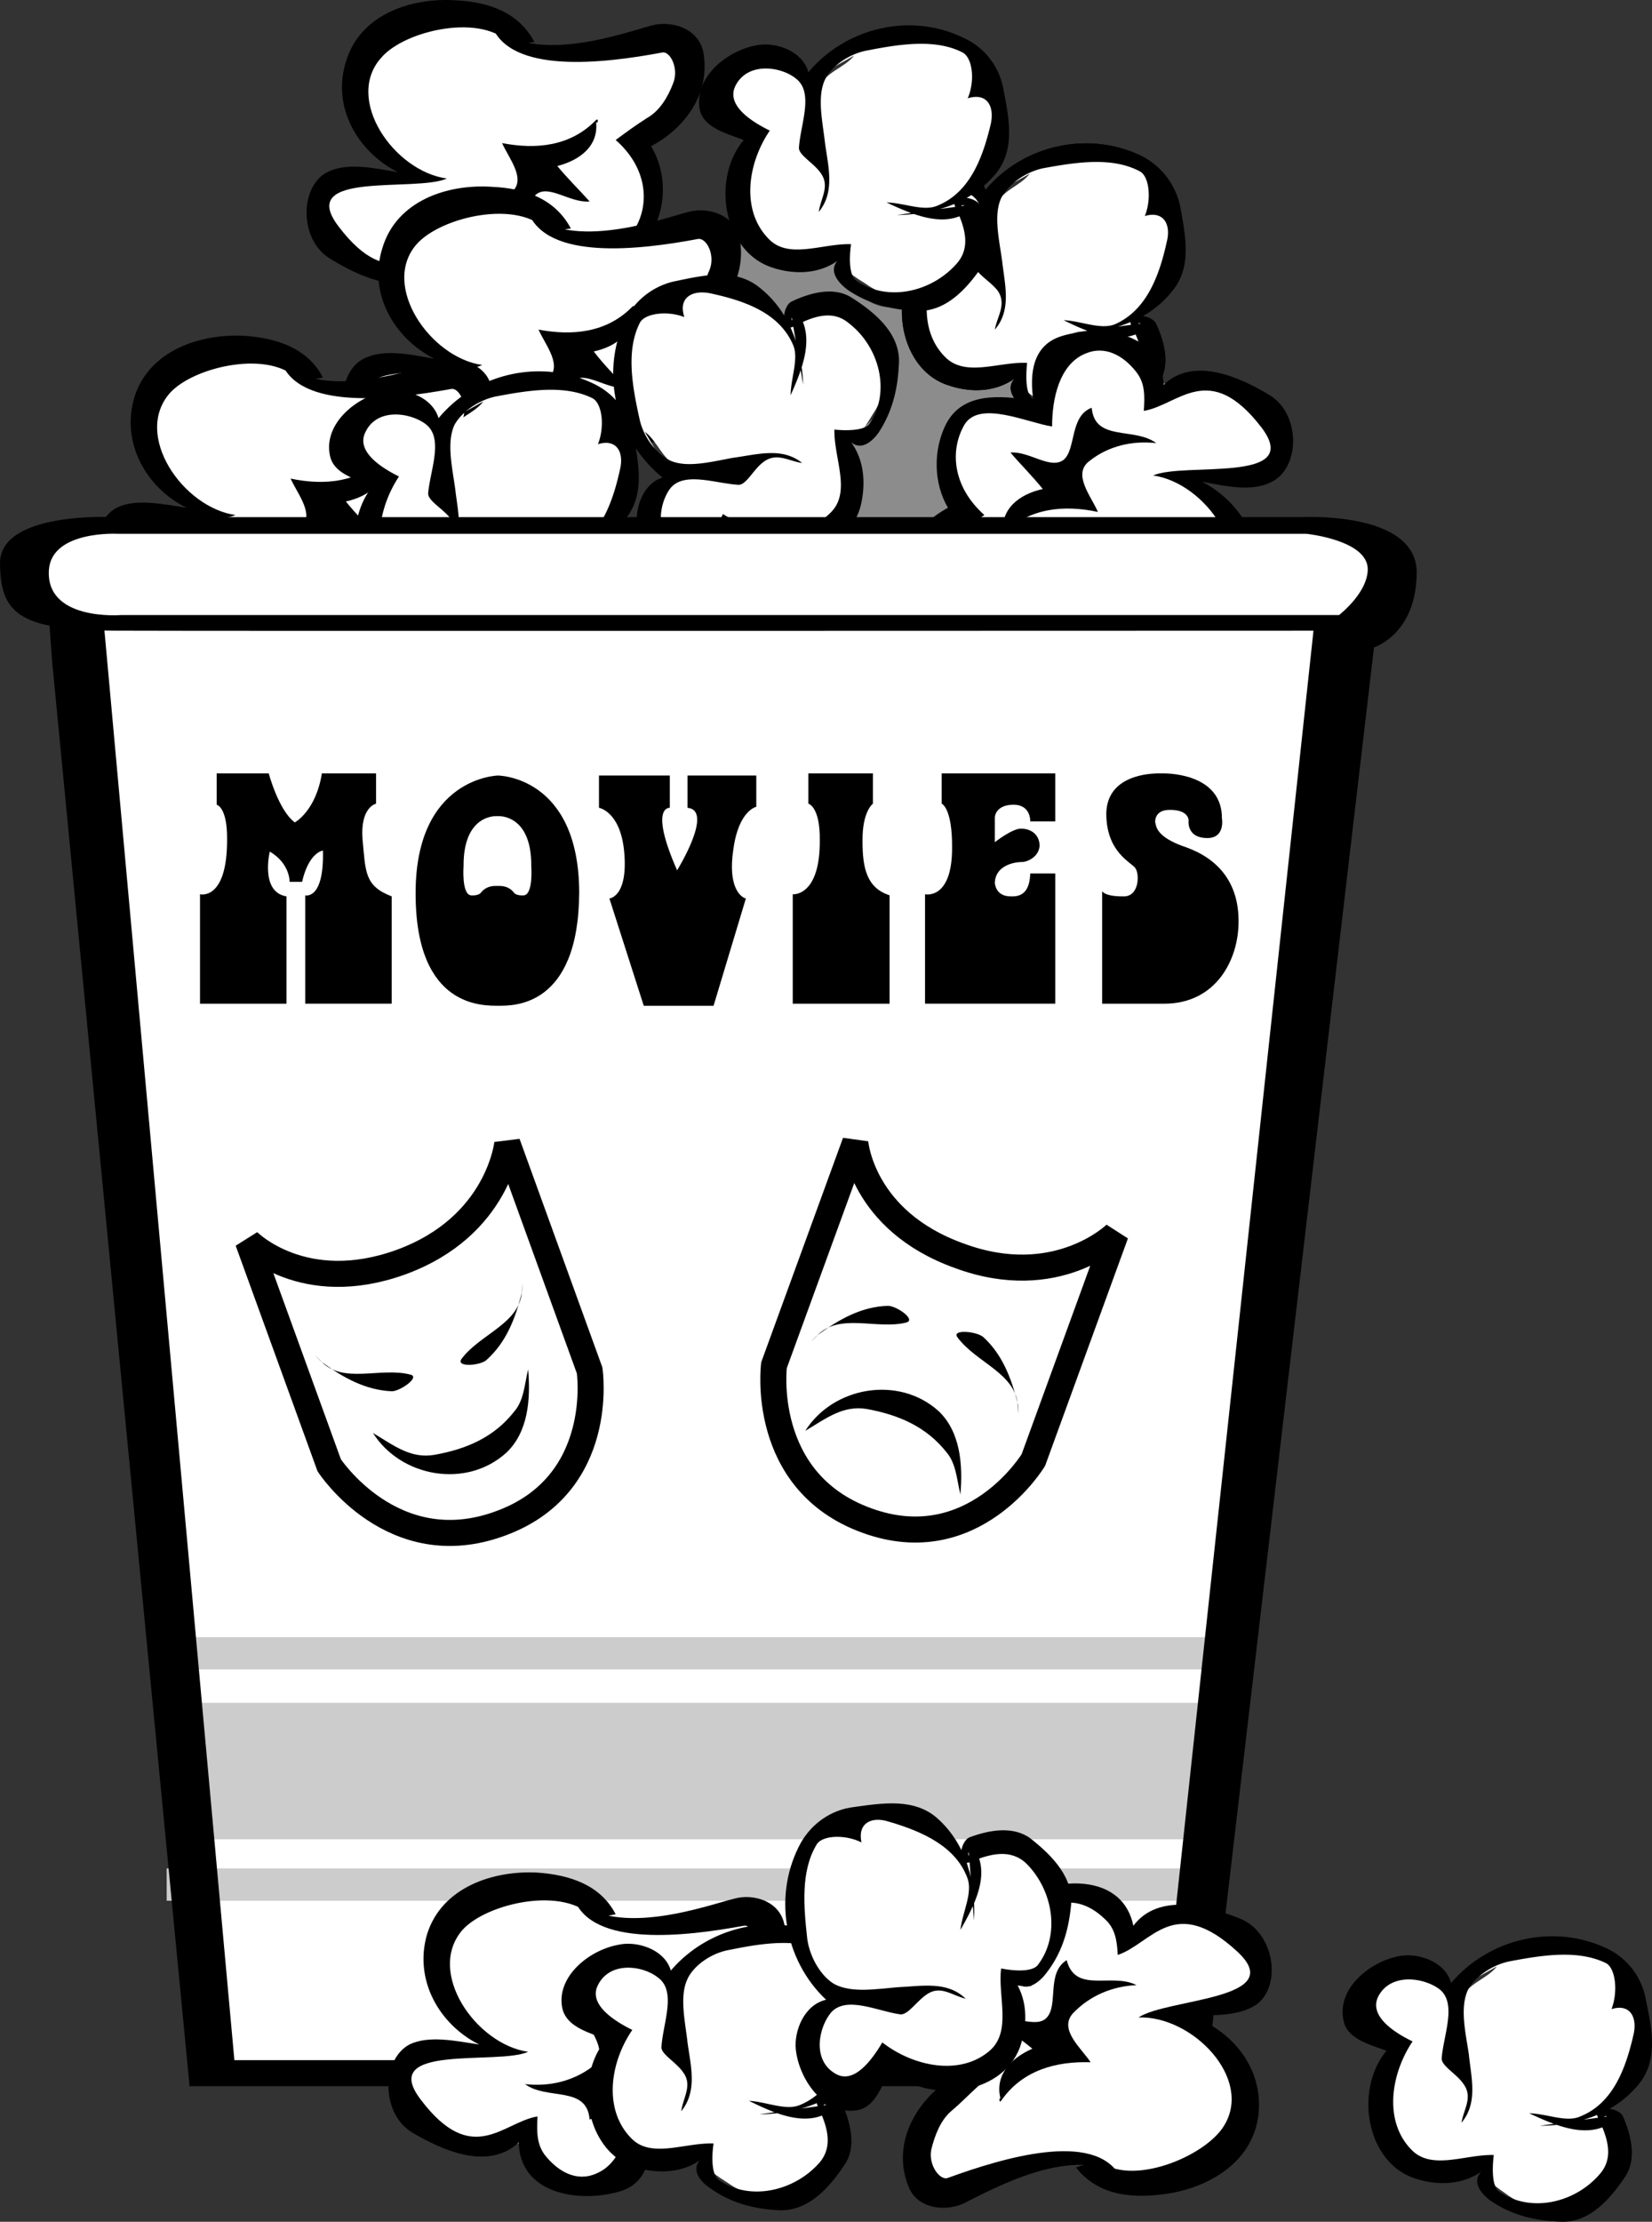 <svg xmlns="http://www.w3.org/2000/svg" width="158.587" height="213.245"><rect width="100%" height="100%" fill="#333333" stroke="none"/><path fill="#8c8c8c" d="M71.602 21.835s4.062 4.683 9.097 2.8c0 0 1.215 5.942 6.2 4.7 0 0 .328 9.683 10.601 6.601l1.898 3.399s-4.671-1.883-7.199 1.199c-2.472 3.168 0 7.902 0 7.902l-1.5 2.098h-9.398s.926-6.207 0-8.398c0 0 7.8-4.059 2.5-10.903-5.324-6.906-7.5-.297-7.5-.297l-7.2-3.8 2.5-5.301"/><path fill="#fff" d="M45.8 1.636c-3.823-.23-8.546-.32-10.198 3.8-1.762 4.11-.75 9.707 3.898 11.5-2.488.977-5.527-.265-7.602 1.399-2.195 1.754-.464 5.394 2 6.699 2.907 1.473 6.094 1.59 9.102.602.363 1.812 1.07 3.664 2.8 4.3 1.938.649 4.266.727 5.802-.703 1.414-1.375 1.441-3.476 2.597-4.898.895-1.016 3.235.418 5 0 4-1.074 4.617-5.957 2.903-9.301-.489-.922.148-1.852.699-2.398 2.176-2.391 5.472-5.399 3.597-8.903-6.23.73-14.21 4.399-19.097-1.5"/><path d="M57.2 11.534c-2.462 2.54-5.794 2.82-9 2.2.648 1.487 2.46 3.581.8 4.8-1.852 1.465-4.148 1.988-6.5 1.7 2.18 1.609 5.973.14 6.3 3.5 2.095-.868 1.446-4.052 2.7-5.098 1.242-.934 3.242.87 5.102.699-1.04-1.156-2.149-2.239-3.102-3.399 2.23-.574 4.066-2 3.7-4.402.109.691.366-.3 0 0"/><path d="M51.3 4.034c-1.53-2.922-4.523-3.852-7.5-4-4.308-.297-9.241 1.324-10.6 5.902-1.356 4.364 1.14 8.633 5 10.598-2.317-.414-4.9-.973-6.802 0-2.632 1.367-2.714 6.492.301 8.3 2.86 1.774 7.281 3.778 10.2 1.102.128 4.856 5.773 5.782 9.703 4.598 2.902-.828 3.132-3.672 2.796-6.2 3.067.49 6.747.895 8.301-2.3 1.281-2.402 1.274-5.578-.199-8 3.352-1.777 5.754-5.168 5-9.098-.516-2.289-3.105-2.968-4.898-2.5-2.36.602-11.247 3.926-15.403 0 1.766 4.707 10.692 3.672 16.403 2.598.738-.121 1.613 1.574 1 3-.493 1.305-1.305 2.637-2.5 3.3-1.051.665-2 1.364-3 2.102 3.074 2.688 3.293 6.211 1.796 8.598-1.394 2.371-5.96.187-8.398-.2.078 2.657-.617 6-3.102 7.102-1.898.73-3.687-.254-4.898-1.8-.863-1.145-.832-2.383-.7-3.7-3.366.47-6.312 4.875-11.3-1.703-4.148-5.414 7.406-3.254 10.398-4.597-5.097-.7-9.87-7.641-6.296-11.602 2.242-2.637 9.808-4.367 12.5-1.2"/><path fill="#fff" d="M95.5 18.534c4.266-4.488 11.938-5.063 16-.7 1.8 1.973 2.633 5.087 1.7 7.9-.65 2.097-3.11 3.105-3.7 5.1-.574 1.829 1.684 3.669.898 5.802-1.398 4.265-7.293 4.171-10.296 2-.954-.657-2.415-1.344-2.403-2.903-2.887 1.336-6.5.512-8.398-2.199-.633-.988-.738-2.11-1.2-3.2-.843-1.976 1.387-3.73.797-5.398-.507-1.644-2.55-3.132-2.296-5.101.105-1.313 1.3-2.192 2.398-2.7 1.348-.718 3.14-.851 4.2.301.741.809 2.054 1.114 2.3 2.399.68-1.602 2.46-1.942 3.398-3.2"/><path d="M103 32.034c3.648-.098 7.266-1.207 9.602-4.2 1.832-2.296 1.175-5.265.597-8-.375-2.214-1.812-3.976-3.699-4.898-5.043-2.41-11.3-1.02-14.898 3.297-.637-2.054-3.223-2.875-5-2.597-2.872.527-6.153 3.187-5.403 6.3.399 1.676 2.477 2.211 4.102 2.899-3.11 3.672-1.934 10.8 2.898 12.199 1.992.648 4.32.633 6.2-.7-.961 1.06.105 2.231.902 2.802 2.086 1.421 4.308 1.933 6.597 2.097 2.79.125 4.848-2.156 6.301-4.398 1.153-1.676.64-3.903-.199-5.7-.402-1.011-2.973-1.19-2.398.098.949 1.867 1.566 3.762.199 5.301-2.395 2.871-6.7 3.813-9.7 1.7-.656-.45-.64-2.165-.5-3.4-2.69-.152-5.945 1.434-7.902-.6-2.633-2.66-2.015-7.18.102-10.4-1.766-.843-4.18-2.417-3.2-4.3 1.126-2.3 4.333-1.805 5.797-.7 1.707 1.38.399 4.407.204 6.602-.043.778 1.46 1.524 2.199 2.5.836 1.293-.074 2.422-.301 3.7 1.625-1.88.953-4.293.7-6.602-.274-1.953-.848-4.363-.098-6 .632-1.305 2.335-2.547 4.097-2.898 3.192-.579 6.567-1.086 9.2.3.93.461 1.156 2.684.5 4.297 1.777-.527 2.546.782 2.101 2.5-.734 3.34-1.996 6.602-5 7.903-1.398.535-3.246-.336-4.898-.403 2.316 1.133 5.394 2.547 7.796.903-.32.12-.515-.043-.597-.301-.168-.274-.02-.367.3-.301"/><path fill="#fff" d="M49.3 19.436c-3.831-.14-8.558-.23-10.198 3.797-1.77 4.203-.762 9.797 3.898 11.602-2.5.969-5.535-.278-7.602 1.398-2.203 1.746-.472 5.387 2 6.703 2.895 1.461 6.086 1.578 9 .598.457 1.805 1.165 3.652 2.903 4.3 1.93.641 4.258.72 5.699-.698 1.504-1.391 1.535-3.493 2.7-4.903.886-1.027 3.222.41 5 0 3.988-1.086 4.609-5.969 2.902-9.297-.5-.937.14-1.863.597-2.402 2.266-2.398 5.567-5.406 3.7-8.898-6.239.718-14.22 4.382-19.098-1.5"/><path d="M60.7 29.436c-2.47 2.528-5.802 2.805-9 2.2.64 1.476 2.452 3.57.8 4.8-1.86 1.453-4.156 1.977-6.5 1.7 2.168 1.597 5.965.128 6.3 3.5 2.087-.88 1.434-4.063 2.7-5.102 1.234-.941 3.234.86 5.102.7-1.051-1.165-2.157-2.247-3.102-3.5 2.223-.481 4.059-1.907 3.7-4.298.1.68.359-.316 0 0"/><path d="M54.8 21.936c-1.538-2.933-4.534-3.863-7.5-4-4.316-.312-9.25 1.313-10.6 5.899-1.364 4.351 1.128 8.625 5 10.601-2.325-.425-4.91-.988-6.802 0-2.644 1.356-2.726 6.477.301 8.297 2.852 1.766 7.274 3.77 10.2 1 .12 4.95 5.765 5.875 9.703 4.703 2.894-.84 3.125-3.687 2.796-6.203 3.055.48 6.739.887 8.301-2.297 1.27-2.414 1.266-5.59-.199-8 3.344-1.789 5.742-5.18 5-9.101-.523-2.297-3.113-2.98-4.898-2.5-2.372.594-11.258 3.918-15.403 0C52.457 25.03 61.383 23.999 67 22.936c.828-.132 1.703 1.563 1.102 3-.5 1.29-1.317 2.621-2.5 3.297-1.059.656-2.008 1.356-3 2 3.066 2.781 3.28 6.301 1.796 8.703-1.402 2.356-5.972.172-8.398-.203.066 2.649-.629 5.988-3.102 7-1.906.824-3.695-.164-4.898-1.797-.871-1.054-.84-2.293-.7-3.703-3.378.563-6.32 4.969-11.3-1.597-4.156-5.426 7.395-3.266 10.3-4.602-5.007-.707-9.78-7.648-6.3-11.598 2.336-2.648 9.898-4.379 12.602-1.203"/><path fill="#fff" d="M95.5 18.534c4.27-4.492 11.941-5.066 16-.7 1.805 1.97 2.637 5.079 1.7 7.9-.645 2.093-3.106 3.097-3.7 5.1-.57 1.829 1.688 3.665 1 5.802-1.496 4.261-7.39 4.168-10.398 2-.946-.657-2.41-1.348-2.403-2.903-2.883 1.332-6.496.508-8.398-2.199-.63-.992-.735-2.113-1.2-3.2-.84-1.98 1.391-3.73.797-5.398-.503-1.648-2.546-3.136-2.296-5.101.109-1.317 1.304-2.196 2.398-2.7 1.352-.722 3.145-.855 4.2.301.75.805 2.058 1.11 2.3 2.399.684-1.602 2.465-1.946 3.398-3.2"/><path d="M103 31.936c3.652 0 7.27-1.109 9.602-4.101 1.836-2.301 1.18-5.266.699-8a7.047 7.047 0 0 0-3.801-4.899c-5.04-2.414-11.297-1.023-14.898 3.297-.633-2.058-3.22-2.875-5-2.597-2.868.523-6.149 3.187-5.403 6.3.406 1.672 2.48 2.211 4.102 2.899-3.106 3.672-1.93 10.797 2.898 12.199 2 .645 4.324.629 6.2-.7-.958 1.055.109 2.227.902 2.802 2.09 1.418 4.312 1.93 6.597 2.097 2.793.121 4.856-2.16 6.301-4.398 1.156-1.68.645-3.906-.199-5.7-.395-1.011-2.965-1.19-2.398.098.953 1.864 1.57 3.758.199 5.301-2.39 2.867-6.696 3.813-9.7 1.7-.652-.45-.636-2.165-.5-3.4-2.687-.152-5.94 1.43-7.902-.6-2.629-2.665-2.011-7.184.102-10.4-1.762-.847-4.176-2.421-3.2-4.3 1.13-2.305 4.337-1.809 5.797-.7 1.711 1.38.403 4.403.204 6.602-.04.774 1.464 1.52 2.199 2.5.84 1.29-.07 2.418-.301 3.7 1.629-1.883.96-4.293.7-6.602-.266-1.957-.845-4.367-.098-6 .636-1.309 2.34-2.55 4.097-2.898 3.195-.582 6.57-1.09 9.2.3.933.457 1.16 2.68.5 4.297 1.78-.531 2.55.778 2.101 2.5-.73 3.336-1.992 6.598-5 7.903-1.39.53-3.242-.34-4.898-.403 2.32 1.13 5.402 2.547 7.796.903-.316.12-.511-.043-.597-.301-.164-.274-.016-.367.3-.301"/><path fill="#fff" d="M25.5 33.835c-3.781-.164-8.508-.254-10.2 3.8-1.718 4.176-.71 9.77 4 11.5-2.55 1.044-5.585-.203-7.698 1.5-2.157 1.72-.426 5.36 2 6.598 2.941 1.54 6.132 1.656 9.097.703.406 1.778 1.113 3.625 2.903 4.2 1.878.714 4.207.793 5.699-.602 1.453-1.414 1.484-3.516 2.699-4.898.836-1.055 3.172.382 4.898-.102 4.04-1.012 4.66-5.895 2.903-9.3-.45-.86.191-1.786.699-2.298 2.215-2.425 5.516-5.433 3.602-8.902-6.192.695-14.172 4.36-19-1.598"/><path d="M37 43.733c-2.52 2.606-5.852 2.883-9.102 2.203.692 1.551 2.504 3.645.801 4.899-1.808 1.43-4.105 1.953-6.398 1.699 2.117 1.574 5.914.105 6.199 3.402 2.137-.804 1.484-3.988 2.8-5 1.184-.968 3.184.832 5 .7-1-1.192-2.105-2.274-3.1-3.5 2.273-.508 4.109-1.934 3.8-4.403.05.758.309-.238 0 0"/><path d="M31 36.233c-1.488-2.855-4.484-3.785-7.5-4-4.266-.234-9.2 1.39-10.602 5.903-1.312 4.425 1.18 8.699 5 10.597-2.273-.347-4.859-.91-6.699 0-2.695 1.434-2.777 6.555.2 8.403 2.902 1.738 7.324 3.742 10.3 1 .07 4.921 5.715 5.847 9.602 4.699 2.945-.864 3.176-3.711 2.898-6.2 3.004.454 6.688.86 8.301-2.3 1.219-2.438 1.215-5.614-.2-8.102 3.294-1.71 5.692-5.101 4.9-9-.473-2.32-3.063-3.004-4.802-2.5-2.418.57-11.304 3.895-15.398 0 1.707 4.672 10.633 3.64 16.3 2.602.778-.156 1.653 1.539 1.098 3-.546 1.265-1.363 2.597-2.5 3.3-1.105.63-2.054 1.329-3.097 2 3.117 2.754 3.332 6.274 1.898 8.7-1.453 2.332-6.023.148-8.398-.2.015 2.622-.68 5.961-3.2 7-1.859.797-3.648-.19-4.902-1.8-.82-1.078-.789-2.317-.699-3.7-3.328.536-6.27 4.942-11.3-1.601-4.106-5.45 7.445-3.29 10.402-4.598-5.059-.734-9.832-7.675-6.301-11.703 2.285-2.57 9.847-4.3 12.5-1.097"/><path fill="#fff" d="M78.602 7.233C82.82 2.706 90.488 2.132 94.5 6.534c1.855 1.934 2.688 5.047 1.8 7.8-.695 2.157-3.16 3.16-3.8 5.102-.52 1.891 1.738 3.727 1 5.899-1.445 4.226-7.34 4.133-10.398 1.898-.899-.59-2.364-1.281-2.403-2.797-2.832 1.293-6.445.47-8.3-2.3-.676-.93-.786-2.051-1.2-3.102-.886-2.016 1.344-3.766.801-5.5-.555-1.582-2.598-3.07-2.398-5.098.16-1.254 1.355-2.132 2.5-2.703 1.3-.656 3.093-.789 4.097.301.797.871 2.106 1.176 2.403 2.402.632-1.539 2.414-1.882 3.398-3.101"/><path d="M86.102 20.636c3.601-.036 7.218-1.145 9.597-4.102 1.79-2.336 1.133-5.3.602-8.098a6.685 6.685 0 0 0-3.801-4.8c-4.988-2.45-11.246-1.059-14.898 3.3-.586-2.097-3.172-2.914-4.903-2.601-2.918.488-6.195 3.152-5.5 6.3.453 1.637 2.531 2.176 4.2 2.801-3.157 3.735-1.977 10.86 2.902 12.297 1.945.61 4.273.594 6.097-.699-.906 1.02.16 2.191 1 2.8 2.043 1.384 4.266 1.895 6.5 2 2.844.184 4.903-2.097 6.403-4.3 1.105-1.715.594-3.941-.2-5.8-.449-.946-3.019-1.126-2.402.1.906 1.927 1.524 3.821.2 5.4-2.438 2.831-6.743 3.777-9.7 1.702-.699-.488-.687-2.203-.5-3.5-2.734-.09-5.988 1.493-7.898-.5-2.68-2.703-2.063-7.222.097-10.402-1.808-.883-4.222-2.457-3.296-4.3 1.18-2.34 4.386-1.845 5.796-.7 1.758 1.34.454 4.367.301 6.602-.086.738 1.418 1.484 2.102 2.5.887 1.253-.02 2.382-.2 3.699 1.579-1.918.907-4.328.598-6.602-.218-1.992-.793-4.402 0-6.097.59-1.247 2.29-2.489 4.102-2.801 3.144-.617 6.52-1.125 9.097.199.985.523 1.211 2.746.5 4.402 1.833-.57 2.602.739 2.204 2.5-.786 3.297-2.043 6.559-5.102 7.797-1.344.598-3.191-.273-4.898-.297 2.37 1.09 5.449 2.508 7.796.899-.265.086-.46-.078-.597-.301-.113-.309.035-.402.3-.3"/><path fill="#fff" d="M43 40.436c4.27-4.52 11.941-5.093 16-.703 1.805 1.946 2.637 5.055 1.7 7.801-.645 2.168-3.106 3.172-3.7 5.102-.57 1.902 1.688 3.738 1 5.898-1.496 4.238-7.39 4.145-10.398 2-.946-.68-2.41-1.371-2.403-2.898-2.883 1.304-6.496.48-8.398-2.301-.63-.918-.735-2.04-1.2-3.102-.84-2.004 1.391-3.754.797-5.5-.503-1.57-2.546-3.058-2.296-5.097.109-1.243 1.304-2.122 2.398-2.7 1.352-.648 3.145-.78 4.2.399.75.781 2.058 1.086 2.3 2.3.684-1.527 2.465-1.87 3.398-3.101"/><path d="M50.5 53.835c3.652-.024 7.27-1.133 9.602-4.102 1.836-2.324 1.18-5.289.699-8.097A6.982 6.982 0 0 0 57 36.835c-5.04-2.438-11.297-1.047-14.898 3.3-.633-2.085-3.22-2.902-5-2.601-2.868.5-6.149 3.164-5.403 6.3.406 1.65 2.48 2.188 4.102 2.802-3.106 3.746-1.93 10.87 2.898 12.3 2 .618 4.324.602 6.2-.703-.958 1.031.109 2.203.902 2.801 2.09 1.395 4.312 1.906 6.597 2 2.793.195 4.856-2.086 6.301-4.3 1.156-1.704.645-3.93-.199-5.798-.395-.937-2.965-1.117-2.398.098.953 1.938 1.57 3.832.199 5.402-2.39 2.84-6.696 3.786-9.7 1.7-.652-.477-.636-2.192-.5-3.5-2.687-.079-5.94 1.504-7.902-.5-2.629-2.692-2.012-7.211.102-10.403-1.762-.87-4.176-2.445-3.2-4.297 1.13-2.332 4.336-1.836 5.797-.703 1.711 1.356.403 4.38.204 6.602-.04.75 1.464 1.496 2.199 2.5.84 1.265-.07 2.394-.301 3.699 1.629-1.906.96-4.316.7-6.598-.266-1.984-.845-4.394-.098-6.101.636-1.235 2.34-2.477 4.097-2.801 3.195-.605 6.57-1.113 9.2.2.933.534 1.16 2.757.5 4.402 1.78-.559 2.55.75 2.101 2.5-.73 3.308-1.992 6.57-5 7.8-1.39.606-3.242-.265-4.898-.3 2.32 1.101 5.402 2.52 7.796.898-.316.098-.511-.066-.597-.3-.164-.298-.016-.391.3-.298"/><path fill="#fff" d="M63.898 44.835c-4.609-4.117-5.414-11.766-1.199-16 1.942-1.817 5.028-2.746 7.801-1.899 2.184.59 3.262 3.02 5.3 3.598 1.825.465 3.595-1.844 5.802-1.2 4.253 1.345 4.336 7.24 2.199 10.4-.567.878-1.211 2.362-2.801 2.402 1.453 2.84.738 6.476-1.898 8.398-.985.723-2.102.86-3.102 1.3-2.023.954-3.844-1.222-5.5-.6-1.625.577-3.05 2.663-5 2.5-1.34-.098-2.258-1.266-2.8-2.298-.755-1.375-.942-3.164.198-4.203.766-.82 1.028-2.137 2.301-2.398-1.613-.656-2.008-2.426-3.3-3.399"/><path d="M77.102 36.936c-.133-3.636-1.352-7.218-4.403-9.5-2.363-1.726-5.308-.98-8.097-.402a7.024 7.024 0 0 0-4.704 3.902c-2.27 5.141-.687 11.352 3.704 14.899-2.004.62-2.743 3.23-2.403 5 .602 2.851 3.364 6.05 6.403 5.199 1.71-.445 2.183-2.535 2.796-4.2 3.79 3.016 10.875 1.626 12.204-3.198.511-2.059.425-4.387-.903-6.2 1.028.907 2.168-.195 2.7-1 1.374-2.136 1.816-4.375 1.902-6.703.05-2.758-2.29-4.746-4.602-6.199-1.683-1.031-3.894-.453-5.699.402-.965.47-1.066 3.043.2 2.399 1.843-.969 3.714-1.645 5.3-.301 2.938 2.285 4.012 6.559 2 9.602-.441.687-2.152.726-3.398.597-.067 2.719 1.617 5.922-.301 7.903-2.637 2.75-7.176 2.265-10.403.199-.843 1.84-2.34 4.3-4.199 3.398-2.39-1.078-1.992-4.297-.898-5.797 1.297-1.742 4.363-.527 6.597-.402.743.023 1.442-1.504 2.403-2.2 1.262-.945 2.418-.07 3.699.102-1.926-1.55-4.316-.808-6.602-.5-1.96.348-4.351.996-6 .297-1.335-.597-2.628-2.258-3-4-.707-3.183-1.312-6.543 0-9.199.426-.96 2.641-1.25 4.301-.598-.61-1.808.676-2.617 2.403-2.3 3.367.714 6.66 1.875 8 4.898.628 1.32-.188 3.191-.204 4.902 1.063-2.406 2.387-5.527.704-7.902.097.344-.063.543-.301.7-.281.109-.383-.036-.301-.298"/><path fill="#fff" d="M107.8 61.233c3.79.16 8.513.246 10.2-3.797 1.727-4.187.715-9.78-4-11.5 2.555-1.054 5.594.192 7.7-1.5 2.16-1.73.433-5.367-2-6.601-2.938-1.543-6.126-1.66-9.098-.7-.403-1.785-1.11-3.636-2.801-4.199-1.973-.722-4.301-.804-5.801.598-1.45 1.406-1.477 3.508-2.602 4.902-.925 1.043-3.265-.39-5 .098-4.03 1.004-4.648 5.887-2.898 9.3.453.852-.184 1.778-.7 2.302-2.21 2.418-5.507 5.425-3.6 8.898 6.198-.703 14.179-4.367 19 1.5"/><path d="M96.3 51.233c2.528-2.508 5.86-2.789 9.098-2.097-.68-1.559-2.492-3.653-.796-4.903 1.812-1.437 4.113-1.96 6.398-1.699-2.113-1.582-5.906-.11-6.2-3.398-2.128.793-1.48 3.976-2.698 5-1.278.957-3.278-.844-5.102-.7 1.004 1.18 2.113 2.266 3.102 3.5-2.266.5-4.102 1.926-3.801 4.297-.043-.66-.301.332 0 0"/><path d="M102.3 58.733c1.497 2.95 4.49 3.883 7.5 4.102 4.274.226 9.208-1.395 10.598-5.899 1.325-4.437-1.171-8.71-5-10.703 2.286.446 4.868 1.004 6.704 0 2.699-1.336 2.785-6.46-.204-8.297-2.89-1.75-7.312-3.754-10.199-1-.16-4.933-5.804-5.859-9.699-4.703-2.937.856-3.168 3.703-2.8 6.203-3.098-.465-6.778-.87-8.4 2.297-1.214 2.43-1.206 5.61.2 8-3.285 1.809-5.688 5.196-4.898 9.102.476 2.316 3.07 2.996 4.898 2.5 2.324-.574 11.21-3.903 15.3 0-1.698-4.68-10.624-3.645-16.3-2.602-.773.153-1.648-1.547-1.102-3 .559-1.273 1.372-2.605 2.5-3.297 1.118-.636 2.067-1.336 3.102-2-3.11-2.761-3.324-6.285-1.898-8.703 1.46-2.34 6.03-.156 8.398.203-.012-2.629.684-5.972 3.2-7 1.866-.804 3.655.18 4.902 1.797.828 1.074.796 2.313.699 3.703 3.332-.543 6.277-4.949 11.3 1.598 4.114 5.441-7.44 3.285-10.402 4.602 5.067.726 9.84 7.664 6.301 11.699-2.277 2.562-9.844 4.297-12.5 1.101"/><path fill="#fff" d="M5 50.936h125s7.54 3.707 0 10l-17.5 138.098H20l-13.102-140S-3.71 56.518 5 50.936"/><path fill="#ccc" d="M117.5 176.534v-13.098h-100v13.098h100m.7-16.301v-3.097H16.897v3.097H118.2m-1 22.203v-3.101H16v3.101h101.2"/><path d="m5 63.436 13.2 136.797h97.5l16.198-138.097s4.079-1.243 4.102-7.2c-.023-5.918-11-5.3-11-5.3H11S.04 49.018 0 54.034c.04 4.984 1.914 6.543 11.898 6.5 5.649.043 118.102 0 118.102 0v-1.5H11.602s-7.293.59-6.903-4.398c.34-3.743 6.602-3.403 6.602-3.403h114.097s5.891.594 5.903 3.403c-.012 2.816-4.23 5.789-5.2 5.8l-14.8 137.297H22.5L10 60.233l-5.3-.898.3 4.101"/><path d="M20.8 74.233h5s.938 3.547 2.5 4.703c0 0 2.024-1.086 2.598-4.703h5.204v2.903s-1.528.312-1.301 3.398c.304 3.156.172 4.488 2.8 5.5v10.3h-8.3V85.937s1.82.477 1.699-4.3c0 0-1.34.132-2 3h-1.2s.067-1.739-1.902-2.903c0 0-.949 3.883 1.602 4.301v10.3h-8.3v-10.5s2.624.65 2.6-5.3c.024-3.086-1-3.3-1-3.3v-3m27 .201s7.759.028 7.802 11.2c-.043 11.136-6.418 10.875-7.704 10.898-1.37-.023-8.011.371-8-10.8-.011-11.138 7.903-11.298 7.903-11.298"/><path fill="#fff" d="M47.7 78.335s-3.231-.254-3.2 4.8c0 0-.2 2.68.7 2.801 0 0 .76.082 1-.3.226-.282.69-.649 1.5-.602h.1c.817-.047 1.282.32 1.5.602.247.382 1 .3 1 .3.907-.12.7-2.8.7-2.8.04-5.055-3.2-4.801-3.2-4.801h-.1"/><path d="M57.5 74.436h6.8v3.098s-2.034-.219.7 6c0 0 3.566-5.754 1-6v-3.098h6.602v3s-1.704.344-2.204 4.098c-.562 3.687.766 4.613 1.204 4.7l-3.102 10.3h-6.7l-3.3-10.3s1.875-.138 1.398-4.7c-.421-3.684-2.398-4-2.398-4v-3.098m20.102-.203H83.8v2.903s-1.016.714-1 3.5c-.016 2.793.449 4.585 2.597 5.3v10.399h-9.296v-10.5s2.632.246 2.597-5.2c.035-3.218-1.097-3.5-1.097-3.5v-2.902m12.797 0h10.903v4.602h-2.403s.09-1.586-1.597-1.602c-1.766.016-1.801 1.203-1.801 1.203v2.399s1.762-1.395 2.602-1.301c.886.04 1.648.54 1.699 1.602-.051 1.062-1.078 1.546-1.602 1.597-1.238-.004-2.664.563-2.699 2 0 0 .035 1.348 1.602 1.301 1.222.047 1.753-.75 1.796-2.2h2.403v12.5H88.8v-10.5s2.617.579 2.597-4.5c.02-3.816-1-4.198-1-4.198v-2.903M105.8 85.534s.223.512 2 .5c1.548.082 1.614-2.078 1.2-2.7-.383-.57-2.773-1.503-2.8-5.198.027-3.739 4.144-3.942 5.3-3.903 1.234-.039 5.816.293 5.8 4.301 0 0 .348 1.906-1.402 1.902-1.835.004-1.835-1.39-1.796-1.703 0 0 .027-1.015-1.801-1-1.426-.015-1.426 1.043-1.403 1.203.11.243-.09 1.371 3 2.399 3.02 1.097 5.012 3.355 5 7.101.012 3.688-2.18 7.938-7.199 7.899h-5.898V85.534"/><path fill="none" stroke="#000" stroke-width="2.5" d="M23.8 119.136s5.294 5.414 14.7 2c9.387-3.43 10.2-11.403 10.2-11.403l7.902 21.801s1.652 11-8.602 14.7c-10.3 3.78-16.398-5.598-16.398-5.598zm0 0"/><path d="M30.898 130.733c2.09 1.535 4.22 2.688 6.704 2.801.808.012 2.77-1.375 1.796-1.598-2.878-.754-6.476.965-8.597-1.3-1.113-1.157.02.078.097.097m4.902 6.801c2.02 1.215 3.626 2.492 5.9 2.102 3.152-.559 5.78-1.727 7.698-4.2.907-1.066.961-2.601 1.301-4 .25 2.852.012 6.012-2.097 8-3.836 3.477-10.125 2.348-12.801-1.902m14.301-13.5c-.637 2.574-1.528 4.82-3.403 6.5-.566.535-2.96.734-2.398-.098 1.758-2.39 5.62-3.386 5.8-6.5.098-1.59.028.086 0 .098"/><path fill="none" stroke="#000" stroke-width="2.5" d="M82.102 109.636s.562 7.52 10 10.898c9.355 3.46 15-2.098 15-2.098l-7.903 21.7s-5.758 9.543-16 5.8c-10.312-3.742-8.898-14.902-8.898-14.902Zm0 0"/><path d="M78.5 128.136c2.113-1.567 4.238-2.715 6.7-2.801.831-.04 2.796 1.344 1.8 1.601-2.855.72-6.457-1-8.602 1.297-1.09 1.125.043-.11.102-.097m19.2 6.597c-.614-2.5-1.505-4.75-3.302-6.398-.644-.563-3.039-.766-2.5 0 1.786 2.46 5.645 3.457 5.801 6.601.121 1.559.047-.117 0-.203M77.3 137.335c2.013-1.2 3.618-2.473 5.9-2.102 3.144.574 5.777 1.742 7.698 4.203.899 1.078.954 2.614 1.301 4 .242-2.84.004-6-2.097-8-3.844-3.465-10.133-2.336-12.801 1.899"/><path fill="#fff" d="M53.602 181.335c-3.762-.164-8.489-.25-10.204 3.8-1.695 4.18-.687 9.774 4 11.5-2.527 1.047-5.566-.199-7.699 1.5-2.133 1.723-.402 5.36 2.102 6.598 2.863 1.54 6.054 1.66 9 .703.426 1.778 1.133 3.63 2.898 4.2 1.903.714 4.227.796 5.7-.602 1.476-1.41 1.507-3.512 2.703-4.898.855-1.051 3.191.382 4.898-.102 4.059-1.008 4.68-5.89 2.898-9.3-.425-.856.215-1.782.704-2.298 2.234-2.425 5.53-5.43 3.699-8.902-6.27.7-14.25 4.363-19.102-1.5"/><path d="M65.102 191.233c-2.5 2.606-5.832 2.887-9.102 2.203.707 1.551 2.523 3.645.898 4.899-1.886 1.433-4.183 1.957-6.5 1.699 2.141 1.578 5.938.105 6.204 3.402 2.156-.8 1.503-3.984 2.796-5 1.207-.965 3.207.836 5.102.7-1.078-1.188-2.187-2.274-3.2-3.5 2.29-.504 4.126-1.934 3.802-4.403.07.758.324-.234 0 0"/><path d="M59.102 183.733c-1.473-2.851-4.465-3.785-7.5-4-4.247-.23-9.18 1.39-10.602 5.903-1.297 4.43 1.2 8.703 5 10.597-2.254-.344-4.84-.906-6.7 0-2.675 1.438-2.757 6.559.2 8.403 2.922 1.742 7.344 3.746 10.3 1 .09 4.925 5.735 5.851 9.7 4.699 2.867-.86 3.094-3.707 2.8-6.2 3.024.458 6.708.86 8.302-2.3 1.238-2.438 1.234-5.61-.204-8.102 3.317-1.71 5.715-5.097 4.903-9-.453-2.32-3.043-3-4.801-2.5-2.398.57-11.285 3.899-15.398 0 1.722 4.676 10.652 3.645 16.296 2.602.801-.153 1.676 1.543 1.102 3-.527 1.27-1.344 2.601-2.5 3.3-1.086.63-2.04 1.329-3 2 3.04 2.758 3.254 6.278 1.8 8.7-1.433 2.336-6.003.152-8.402-.2.04 2.626-.656 5.965-3.199 7-1.84.801-3.625-.187-4.898-1.8-.805-1.074-.77-2.313-.7-3.7-3.308.54-6.25 4.942-11.203-1.601-4.183-5.445 7.368-3.29 10.301-4.598-5.035-.734-9.808-7.672-6.3-11.703 2.304-2.566 9.87-4.297 12.601-1.097"/><path fill="#fff" d="M65.398 189.534c4.215-4.547 11.887-5.125 15.903-.7 1.847 1.915 2.68 5.024 1.8 7.802-.703 2.136-3.164 3.14-3.8 5.097-.528 1.871 1.73 3.711 1 5.903-1.453 4.207-7.348 4.109-10.403 1.898-.898-.613-2.363-1.3-2.398-2.898-2.836 1.375-6.453.55-8.3-2.2-.684-.949-.79-2.07-1.2-3.101-.895-2.035 1.336-3.79.8-5.5-.562-1.602-2.6-3.09-2.402-5.102.157-1.27 1.352-2.152 2.403-2.699 1.394-.676 3.187-.809 4.199.3.793.852 2.102 1.153 2.398 2.4.63-1.56 2.41-1.903 3.403-3.098"/><path d="M72.898 202.936c3.598-.058 7.215-1.168 9.602-4.101 1.781-2.356 1.125-5.324.602-8.102a6.642 6.642 0 0 0-3.801-4.797c-4.996-2.468-11.254-1.078-14.903 3.2-.585-2.016-3.171-2.836-4.898-2.5-2.922.468-6.203 3.128-5.5 6.199.45 1.719 2.523 2.254 4.2 2.898-3.16 3.715-1.981 10.84 2.8 12.301 2.043.59 4.371.574 6.2-.7-.915 1 .152 2.173 1 2.7 2.034 1.465 4.257 1.977 6.5 2.102 2.835.164 4.898-2.118 6.402-4.403 1.097-1.633.586-3.863-.204-5.699-.449-.969-3.02-1.148-2.398.102.898 1.906 1.516 3.8.2 5.398-2.446 2.813-6.75 3.754-9.7 1.7-.703-.509-.691-2.223-.5-3.5-2.742-.11-5.996 1.476-7.898-.5-2.688-2.72-2.07-7.24.097-10.4-1.816-.902-4.23-2.476-3.3-4.3 1.175-2.36 4.382-1.867 5.8-.7 1.754 1.321.446 4.348.301 6.602-.094.72 1.41 1.465 2.102 2.5.882 1.235-.024 2.364-.204 3.7 1.575-1.938.907-4.352.602-6.602-.223-2.012-.8-4.422 0-6.098.586-1.27 2.285-2.511 4.102-2.8 3.136-.641 6.511-1.145 9.097.199.977.504 1.203 2.726.5 4.3 1.824-.488 2.598.82 2.2 2.5-.786 3.38-2.047 6.637-5.098 7.899-1.348.578-3.195-.297-4.903-.398 2.368 1.171 5.45 2.586 7.801 1-.273.062-.468-.102-.597-.301-.121-.332.027-.426.296-.301"/><path fill="#fff" d="M109.102 209.436c3.793-.457 8.46-1.18 9.398-5.5 1.016-4.37-.934-9.71-5.8-10.601 2.265-1.473 5.472-.766 7.3-2.801 1.79-2.066-.535-5.355-3.2-6.2-3.1-.972-6.265-.546-9 .9-.73-1.677-1.741-3.38-3.6-3.7-1.973-.32-4.278 0-5.5 1.602-1.204 1.668-.876 3.742-1.802 5.3-.675 1.196-3.226.18-4.898.899-3.754 1.738-3.527 6.656-1.2 9.699.571.781.102 1.805-.3 2.402-1.777 2.766-4.516 6.29-2.102 9.399 6.047-1.762 13.286-6.739 19.102-1.7"/><path d="M96.102 201.636c2.05-2.957 5.285-3.805 8.597-3.7-.937-1.398-3.086-3.148-1.699-4.703 1.617-1.691 3.79-2.601 6.102-2.699-2.368-1.23-5.856.863-6.704-2.398-1.964 1.218-.777 4.246-1.898 5.5-1.004 1.125-3.281-.309-5.102.199 1.243.937 2.52 1.816 3.704 2.8-2.149.942-3.711 2.66-3 5-.164-.699-.25.325 0 0"/><path d="M103.3 208.034c1.966 2.563 5.071 2.969 8.098 2.602 4.227-.438 8.813-2.88 9.403-7.602.554-4.55-2.637-8.336-6.7-9.598 2.278 0 4.919.114 6.598-1.101 2.39-1.871 1.598-6.934-1.699-8.2-3.11-1.261-7.809-2.48-10.2.7-.984-4.805-6.702-4.75-10.402-2.899-2.687 1.297-2.425 4.141-1.699 6.598-3.07.016-6.765.246-7.8 3.602-.801 2.644-.254 5.773 1.601 7.898-2.988 2.336-4.773 6.082-3.3 9.8.84 2.196 3.51 2.423 5.198 1.7 2.22-1.043 10.407-5.84 15.102-2.7-2.473-4.316-11.094-1.769-16.5.2-.742.309-1.895-1.21-1.602-2.7.332-1.39.907-2.84 1.903-3.698.984-.832 1.804-1.688 2.699-2.5-3.527-2.207-4.34-5.641-3.3-8.301.991-2.52 5.866-1.149 8.3-1.2-.5-2.59-.387-6.003 1.898-7.5 1.72-1.058 3.653-.394 5.102 1 1.055.903 1.234 2.13 1.3 3.5 3.266-1.09 5.415-5.937 11.5-.3 4.966 4.617-6.784 4.465-9.5 6.3 5.138-.183 11.028 5.84 8.2 10.399-1.777 2.938-8.934 5.938-12.102 3.3"/><path fill="#fff" d="M79.602 191.034c-4.188-4.535-4.286-12.227.296-16 2.11-1.684 5.266-2.32 8-1.3 2.07.862 2.918 3.382 4.801 4.1 1.867.68 3.844-1.46 5.903-.6 4.191 1.718 3.73 7.593 1.398 10.5-.734.866-1.512 2.288-3.102 2.202 1.188 2.938.141 6.496-2.699 8.2-1.012.59-2.137.628-3.199 1-2.078.738-3.688-1.598-5.398-1.102-1.664.395-3.278 2.34-5.301 2-1.23-.223-2.035-1.469-2.5-2.598-.606-1.39-.625-3.187.597-4.203.844-.66 1.23-1.949 2.5-2.097-1.527-.797-1.757-2.594-2.898-3.7"/><path d="M93.5 184.335c.2-3.59-.684-7.27-3.5-9.801-2.203-1.96-5.207-1.488-8-1.098-2.207.254-4.05 1.578-5.102 3.399-2.71 4.89-1.707 11.222 2.403 15.101-2.117.489-3.098 3.02-2.903 4.797.32 2.91 2.774 6.348 5.903 5.801 1.719-.3 2.383-2.34 3.097-3.898 3.543 3.312 10.73 2.578 12.5-2.102.7-2.004.829-4.328-.398-6.3 1.012 1.038 2.246.05 2.898-.798 1.516-1.91 2.164-4.093 2.403-6.402.363-2.742-1.781-4.941-3.903-6.598-1.628-1.187-3.886-.812-5.796-.101-.965.351-1.305 2.906 0 2.398 1.937-.812 3.867-1.312 5.398.102 2.637 2.613 3.312 6.969 1.102 9.8-.575.657-2.286.54-3.5.301-.329 2.696 1.05 6.04-1.102 7.899-2.82 2.43-7.293 1.535-10.3-.801-1.024 1.734-2.743 4.043-4.5 3-2.29-1.316-1.598-4.488-.4-5.898 1.481-1.598 4.423-.106 6.598.199.774.117 1.614-1.336 2.704-2 1.273-.766 2.343.21 3.597.5-1.77-1.723-4.219-1.203-6.5-1.102-2.004.16-4.445.586-6.097-.297-1.2-.683-2.336-2.457-2.602-4.3-.352-3.16-.648-6.559.898-9.102.52-.898 2.75-.984 4.301-.2-.394-1.84.957-2.527 2.602-2 3.332.97 6.508 2.43 7.597 5.5.47 1.434-.515 3.227-.699 4.9 1.29-2.27 2.895-5.255 1.403-7.7.101.273-.075.457-.301.602-.32.074-.406-.079-.301-.403"/><path fill="#fff" d="M140.3 190.636c4.247-4.516 11.915-5.09 16-.7 1.778 1.946 2.61 5.059 1.7 7.797-.672 2.172-3.133 3.18-3.7 5.102-.597 1.906 1.66 3.746.9 5.898-1.423 4.246-7.313 4.149-10.4 2-.87-.676-2.335-1.363-2.3-2.898-2.906 1.308-6.523.484-8.398-2.301-.657-.914-.762-2.035-1.204-3.098-.863-2 1.368-3.754.801-5.5-.531-1.57-2.57-3.054-2.398-5 .183-1.336 1.379-2.218 2.5-2.8 1.324-.645 3.117-.778 4.199.398.723.785 2.031 1.09 2.3 2.3.657-1.523 2.438-1.866 3.4-3.1"/><path d="M147.8 204.034c3.626-.02 7.243-1.129 9.598-4.098 1.813-2.32 1.157-5.289.602-8a6.73 6.73 0 0 0-3.7-4.902c-5.066-2.434-11.323-1.04-15 3.3-.558-2.077-3.144-2.898-4.902-2.6-2.89.503-6.171 3.167-5.398 6.3.379 1.656 2.453 2.191 4.102 2.8-3.133 3.75-1.957 10.876 2.898 12.302 1.973.625 4.3.605 6.2-.7-.985 1.032.081 2.203.902 2.797 2.062 1.403 4.285 1.91 6.597 2 2.766.2 4.824-2.078 6.301-4.297 1.129-1.699.617-3.93-.2-5.8-.421-.934-2.991-1.114-2.402.097.93 1.946 1.547 3.836.204 5.403-2.418 2.847-6.723 3.789-9.704 1.699-.671-.473-.66-2.188-.5-3.5-2.71-.074-5.964 1.508-7.898-.5-2.656-2.688-2.035-7.207.102-10.399-1.79-.87-4.204-2.441-3.301-4.3 1.203-2.329 4.41-1.832 5.898-.7 1.684 1.356.375 4.383.2 6.598-.063.754 1.44 1.5 2.101 2.5.914 1.273.008 2.398-.2 3.7 1.602-1.903.93-4.313.7-6.598-.297-1.977-.871-4.391-.102-6.102.618-1.23 2.317-2.473 4.102-2.8 3.172-.602 6.543-1.11 9.2.202.905.54 1.132 2.762.5 4.399 1.753-.555 2.523.758 2.1 2.5-.757 3.316-2.019 6.574-5.1 7.8-1.317.61-3.169-.261-4.9-.3 2.395 1.105 5.473 2.523 7.9.898-.345.102-.54-.062-.7-.297-.09-.296.059-.39.3-.3"/></svg>
